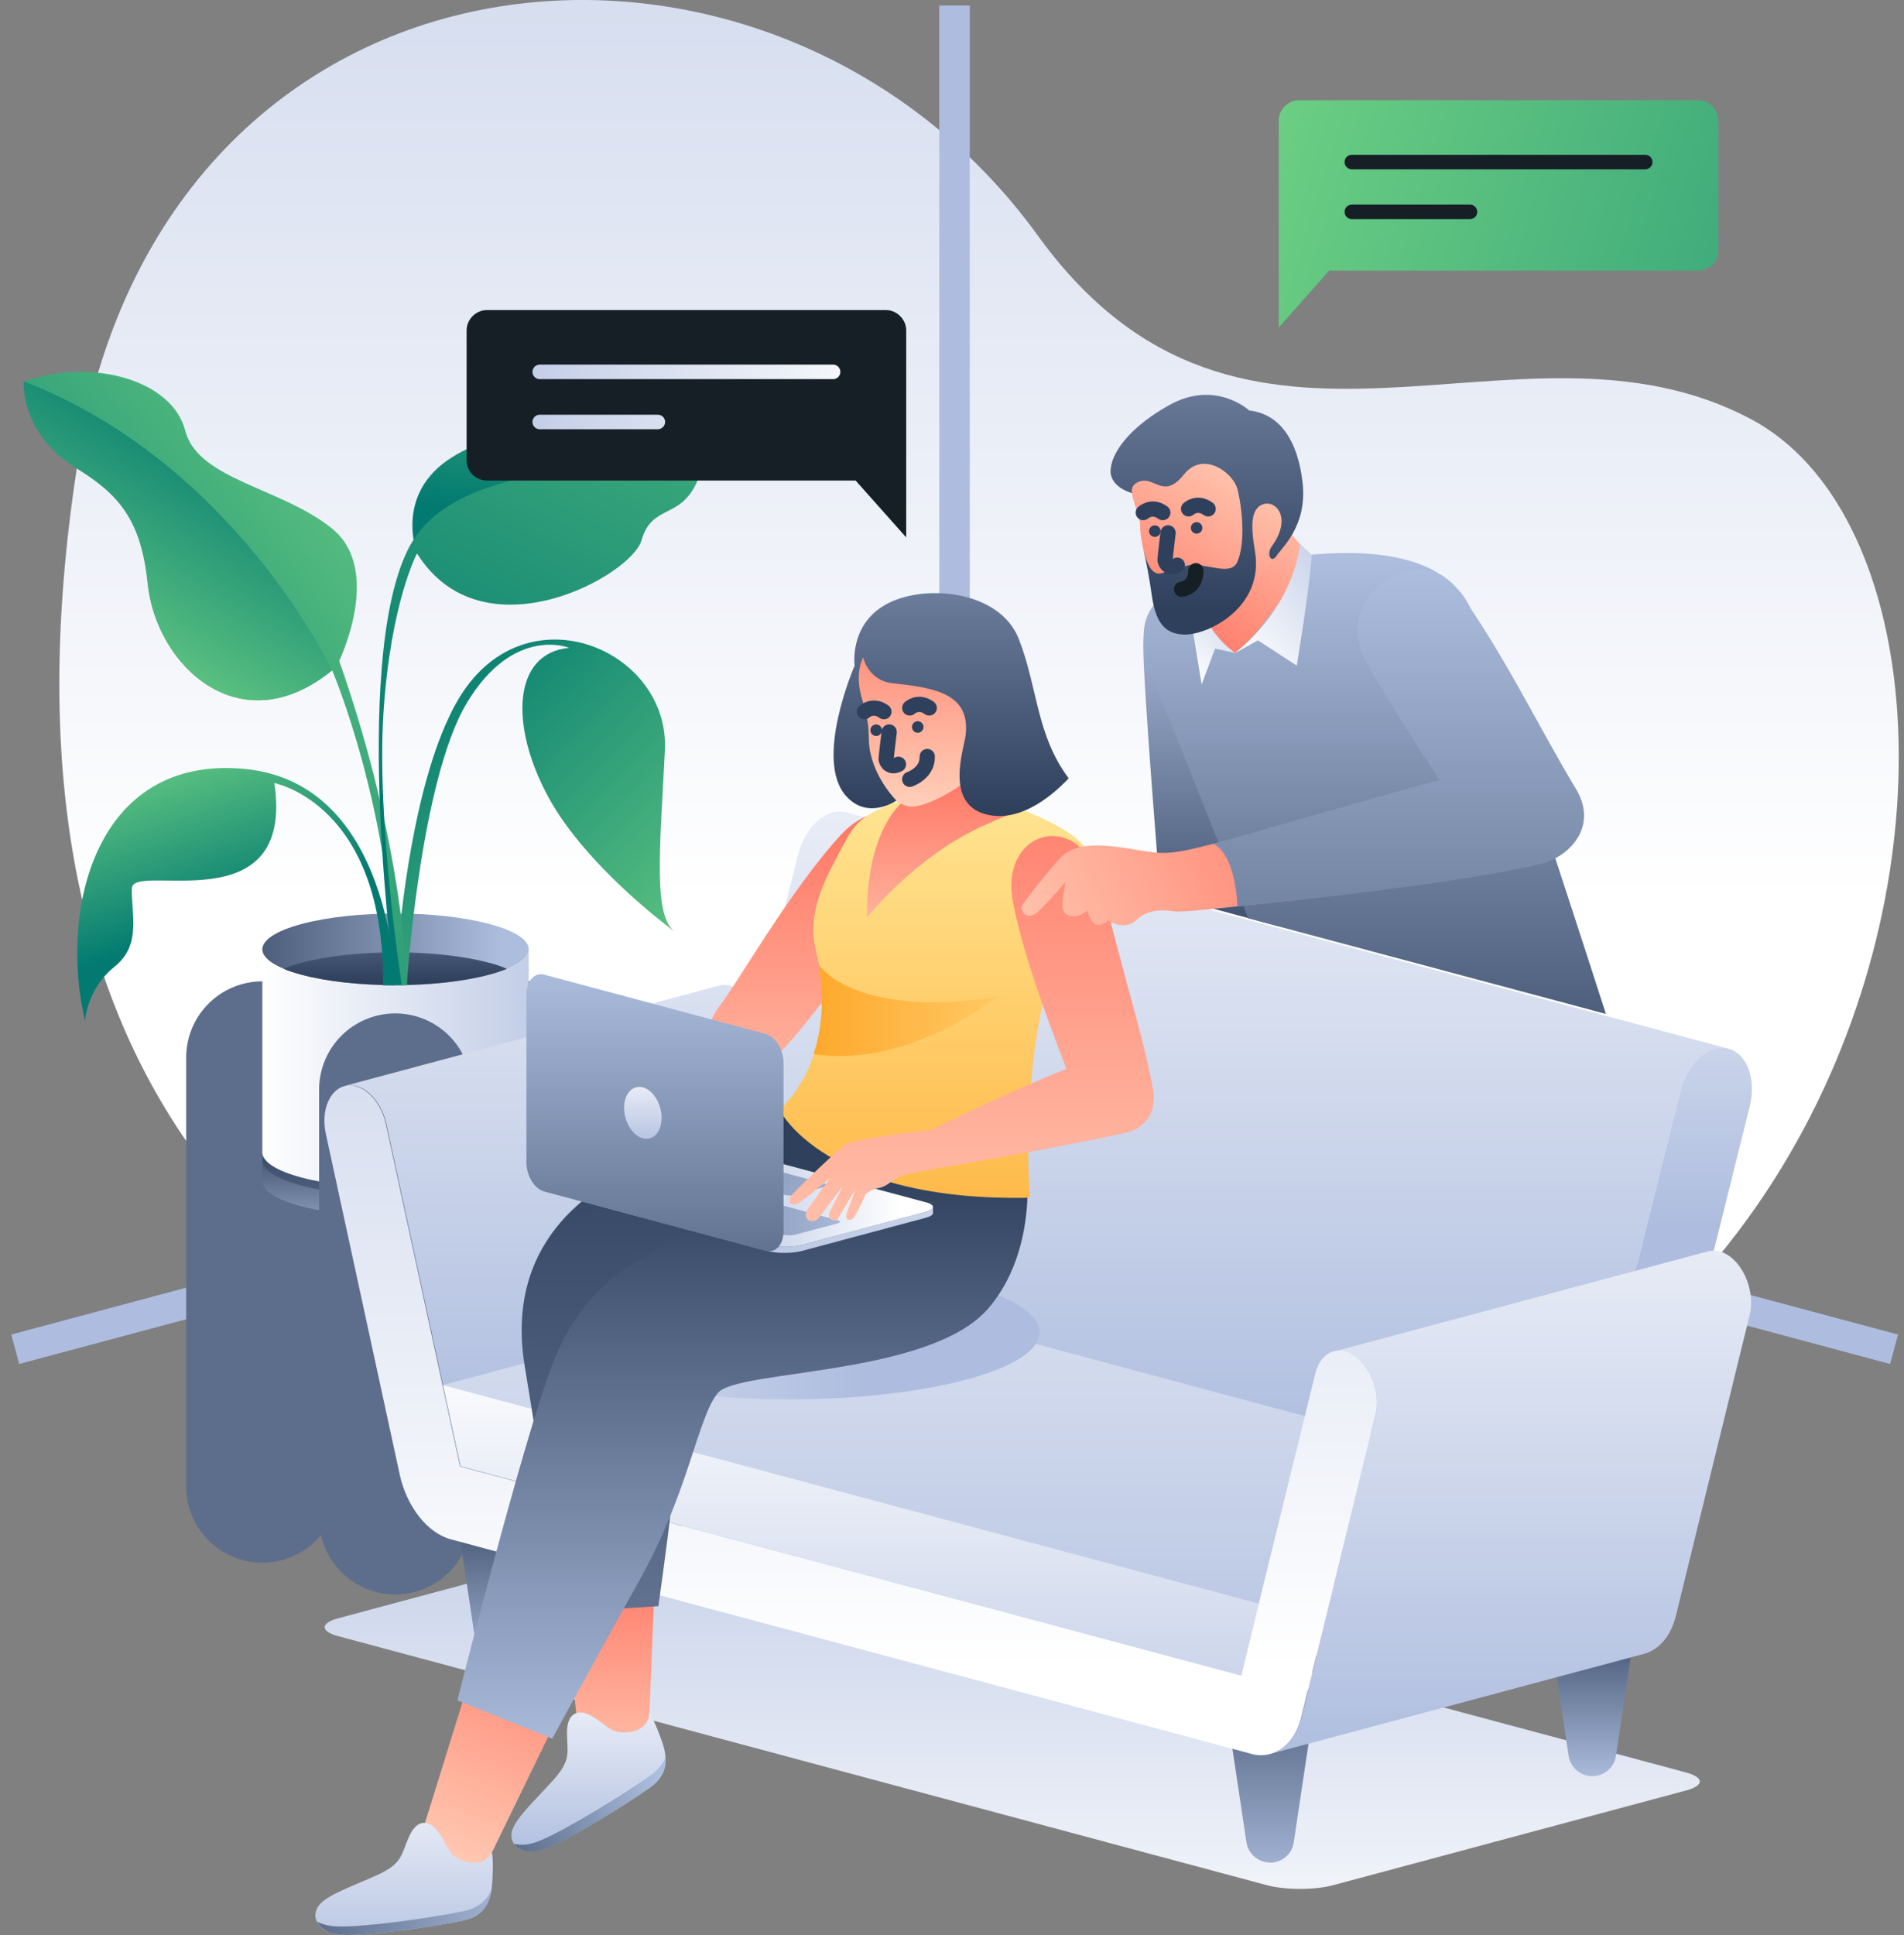 <svg width="125" height="127" viewBox="0 0 125 127" fill="none" xmlns="http://www.w3.org/2000/svg">
<rect x="0" y="0" width="125" height="127" fill="#808080" stroke="none"/>
<path d="M48.762 97.267C18.948 89.493 -1.235 71.743 5.043 30.736C10.566 -5.291 50.685 -8.66 68.139 15.467C81.699 34.204 99.63 19.363 114.964 27.515C137.004 39.233 124.102 116.94 48.762 97.267Z" fill="url(#paint0_linear_1403_6154)"/>
<path d="M1 88.556L62.666 72.038L124.349 88.556" stroke="#AEBDDF" stroke-width="2" stroke-miterlimit="10"/>
<path d="M62.666 72.038V0.363" stroke="#AEBDDF" stroke-width="2" stroke-miterlimit="10"/>
<path d="M16.203 97.826C16.203 97.152 17.156 96.494 19.062 95.985C22.875 94.966 29.039 94.966 32.835 95.985C34.742 96.494 35.695 97.168 35.695 97.826C35.695 98.499 34.742 99.157 32.835 99.666C29.022 100.685 22.859 100.685 19.062 99.666C17.156 99.157 16.203 98.499 16.203 97.826Z" fill="url(#paint1_linear_1403_6154)"/>
<path d="M17.222 69.409V97.563" stroke="url(#paint2_linear_1403_6154)" stroke-width="10" stroke-miterlimit="10" stroke-linecap="round" stroke-linejoin="round"/>
<path d="M34.693 69.409V97.563" stroke="url(#paint3_linear_1403_6154)" stroke-width="10" stroke-miterlimit="10" stroke-linecap="round" stroke-linejoin="round"/>
<path d="M17.222 76.147C17.222 76.739 18.076 77.347 19.786 77.807C23.204 78.728 28.727 78.728 32.145 77.807C33.854 77.347 34.709 76.755 34.709 76.147V77.511C34.709 78.103 33.854 78.711 32.145 79.171C28.727 80.092 23.204 80.092 19.786 79.171C18.076 78.728 17.222 78.119 17.222 77.528V76.147Z" fill="url(#paint4_linear_1403_6154)"/>
<path d="M17.222 76.147C17.222 75.555 18.076 74.947 19.786 74.487C23.204 73.567 28.727 73.567 32.145 74.487C33.854 74.947 34.709 75.539 34.709 76.147C34.709 76.739 33.854 77.347 32.145 77.807C28.727 78.728 23.204 78.728 19.786 77.807C18.076 77.347 17.222 76.755 17.222 76.147Z" fill="url(#paint5_linear_1403_6154)"/>
<path d="M17.222 62.309C17.222 62.9 18.076 63.508 19.786 63.968C23.204 64.889 28.727 64.889 32.145 63.968C33.854 63.508 34.709 62.917 34.709 62.309V75.621C34.709 76.213 33.854 76.821 32.145 77.281C28.727 78.202 23.204 78.202 19.786 77.281C18.076 76.821 17.222 76.229 17.222 75.621V62.309Z" fill="url(#paint6_linear_1403_6154)"/>
<path d="M17.222 62.309C17.222 61.717 18.076 61.109 19.786 60.648C23.204 59.728 28.727 59.728 32.145 60.648C33.854 61.109 34.709 61.7 34.709 62.309C34.709 62.9 33.854 63.508 32.145 63.968C28.727 64.889 23.204 64.889 19.786 63.968C18.076 63.508 17.222 62.9 17.222 62.309Z" fill="url(#paint7_linear_1403_6154)"/>
<path d="M32.129 63.196C28.71 62.276 23.188 62.276 19.769 63.196C19.325 63.311 18.947 63.443 18.619 63.59C18.947 63.722 19.325 63.853 19.769 63.968C23.188 64.889 28.71 64.889 32.129 63.968C32.572 63.853 32.95 63.722 33.279 63.59C32.967 63.443 32.572 63.311 32.129 63.196Z" fill="url(#paint8_linear_1403_6154)"/>
<path d="M25.932 64.659C25.932 64.659 26.573 51.576 30.206 45.709C34.594 38.625 43.979 42.652 43.65 49.242C43.321 55.833 42.877 60.106 44.307 61.158C44.307 61.158 38.522 56.967 35.991 52.299C33.46 47.632 33.641 42.865 37.371 42.52C37.371 42.52 33.723 41.025 30.649 46.136C27.576 51.247 26.705 64.659 26.705 64.659C26.705 64.659 26.606 64.692 25.932 64.659Z" fill="url(#paint9_linear_1403_6154)"/>
<path d="M25.933 64.659C25.933 64.659 25.785 51.33 15.989 50.459C6.193 49.587 3.876 59.827 5.585 66.993C5.585 66.993 5.7 64.905 7.508 63.459C9.316 62.013 8.609 60.04 8.659 58.298C8.708 56.54 19.391 60.714 18.011 51.395C18.011 51.395 25.275 52.76 25.144 64.675H25.933V64.659Z" fill="url(#paint10_linear_1403_6154)"/>
<path d="M26.721 64.659C26.721 64.659 26.573 55.586 22.267 43.375C22.267 43.375 25.16 37.409 21.807 34.697C18.454 31.985 12.981 31.492 12.159 28.254C11.321 25.016 6.226 23.455 1.575 25.033C1.575 25.033 1.296 28.418 5.043 30.736C7.755 32.412 9.283 34.056 9.711 38.313C10.269 43.72 15.792 48.897 21.807 43.999C21.807 43.999 25.735 53.137 25.933 64.659H26.721Z" fill="url(#paint11_linear_1403_6154)"/>
<path d="M27.379 36.34C27.379 36.34 25.85 32.429 29.647 30.029C33.444 27.63 36.796 29.158 38.045 27.695C39.278 26.233 44.768 28.254 46.066 23.931C46.066 23.931 46.691 30.374 39.065 33.365C31.438 36.357 27.379 36.34 27.379 36.34Z" fill="url(#paint12_linear_1403_6154)"/>
<path d="M25.932 64.659C25.932 64.659 23.073 43.851 26.721 36.193C30.37 28.534 44.899 33.185 46.066 23.915C46.066 23.915 46.789 29.405 45.704 31.738C44.603 34.072 42.779 33.119 42.121 35.453C41.464 37.787 31.685 43.194 27.379 36.324C27.379 36.324 25.653 39.529 25.176 46.744C24.7 53.959 26.376 64.642 26.376 64.642H25.932V64.659Z" fill="url(#paint13_linear_1403_6154)"/>
<path d="M1.559 25.033C1.559 25.033 1.279 28.418 5.027 30.736C7.738 32.412 9.267 34.056 9.694 38.313C10.253 43.72 15.775 48.897 21.791 43.999C21.807 43.999 15.414 30.374 1.559 25.033Z" fill="url(#paint14_linear_1403_6154)"/>
<path d="M25.949 71.513V99.65" stroke="url(#paint15_linear_1403_6154)" stroke-width="10" stroke-miterlimit="10" stroke-linecap="round" stroke-linejoin="round"/>
<path d="M111.595 116.924C111.595 117.137 111.299 117.351 110.691 117.515L87.533 123.728C86.333 124.057 84.377 124.057 83.161 123.728L22.218 107.391C21.61 107.227 21.314 107.013 21.314 106.799C21.314 106.586 21.61 106.372 22.218 106.208L45.376 99.995C46.576 99.666 48.532 99.666 49.748 99.995L110.691 116.332C111.282 116.496 111.595 116.71 111.595 116.924Z" fill="url(#paint16_linear_1403_6154)"/>
<path d="M83.391 122.249C82.619 122.249 81.945 121.674 81.83 120.918L80.334 110.925H86.432L84.936 120.918C84.838 121.674 84.18 122.249 83.391 122.249Z" fill="url(#paint17_linear_1403_6154)"/>
<path d="M104.544 116.579C103.771 116.579 103.097 116.003 102.982 115.247L101.487 105.255H107.584L106.089 115.247C105.974 116.003 105.316 116.579 104.544 116.579Z" fill="url(#paint18_linear_1403_6154)"/>
<path d="M32.77 109.035C31.997 109.035 31.324 108.46 31.209 107.703L29.713 97.711H35.81L34.315 107.703C34.2 108.46 33.542 109.035 32.77 109.035Z" fill="url(#paint19_linear_1403_6154)"/>
<path d="M113.485 68.833C113.468 68.833 113.452 68.817 113.419 68.817C112.17 68.538 110.773 69.787 110.313 71.611L103.114 100.505C102.67 102.313 103.278 104.005 104.495 104.318L46.576 88.803C45.36 88.474 44.735 86.781 45.195 84.99L52.394 56.096C52.854 54.272 54.235 53.006 55.5 53.302C55.517 53.302 55.533 53.318 55.566 53.318L113.485 68.833Z" fill="url(#paint20_linear_1403_6154)"/>
<path d="M113.485 68.833C114.701 69.162 115.326 70.855 114.865 72.647L107.667 101.54C107.206 103.364 105.826 104.63 104.56 104.334C104.544 104.334 104.527 104.318 104.494 104.318C103.278 103.989 102.654 102.296 103.114 100.505L110.313 71.611C110.773 69.787 112.153 68.521 113.419 68.817C113.435 68.817 113.452 68.817 113.485 68.833Z" fill="url(#paint21_linear_1403_6154)"/>
<path d="M81.485 109.971L30.239 96.231L54.793 89.641L106.056 103.381L81.485 109.971Z" fill="url(#paint22_linear_1403_6154)"/>
<path d="M30.239 96.231L25.374 73.797C25.111 72.548 24.306 71.529 23.402 71.282C23.139 71.216 22.876 71.216 22.646 71.266L47.2 64.692C47.431 64.626 47.694 64.626 47.956 64.708C48.86 64.955 49.666 65.974 49.929 67.223L54.794 89.657L30.239 96.231Z" fill="url(#paint23_linear_1403_6154)"/>
<path d="M53.594 84.349L29.088 90.906L82.635 105.254L107.141 98.697L53.594 84.349Z" fill="url(#paint24_linear_1403_6154)"/>
<path d="M83.391 115.116C84.361 114.853 85.133 113.965 85.462 112.651L90.311 92.895C90.722 91.186 89.736 89.066 88.338 88.704C88.076 88.638 87.812 88.638 87.582 88.704L112.137 82.13C112.367 82.064 112.63 82.064 112.893 82.13C114.29 82.508 115.293 84.628 114.865 86.321L110.017 106.076C109.688 107.391 108.916 108.279 107.946 108.542L83.391 115.116Z" fill="url(#paint25_linear_1403_6154)"/>
<path d="M83.391 115.116C82.997 115.231 82.553 115.231 82.109 115.099L29.598 101.031C28.069 100.62 26.705 98.894 26.245 96.79L21.396 74.438C21.051 72.876 21.643 71.545 22.613 71.282C22.843 71.216 23.106 71.216 23.369 71.299C24.273 71.545 25.078 72.564 25.341 73.813L30.206 96.248L81.485 109.971L86.35 90.15C86.547 89.361 86.991 88.852 87.566 88.688C87.796 88.622 88.059 88.622 88.322 88.688C89.719 89.066 90.722 91.186 90.294 92.879L85.446 112.634C85.133 113.965 84.361 114.853 83.391 115.116Z" fill="url(#paint26_linear_1403_6154)"/>
<path d="M30.239 96.231L29.088 90.906L82.635 105.254L81.485 109.971L30.239 96.231Z" fill="url(#paint27_linear_1403_6154)"/>
<path d="M51.786 91.843C60.881 91.843 68.254 89.871 68.254 87.438C68.254 85.006 60.881 83.034 51.786 83.034C42.691 83.034 35.317 85.006 35.317 87.438C35.317 89.871 42.691 91.843 51.786 91.843Z" fill="url(#paint28_linear_1403_6154)"/>
<path d="M36.649 101.918L38.013 114.031L42.582 113.883L43.059 101.819L36.649 101.918Z" fill="url(#paint29_linear_1403_6154)"/>
<path d="M38.572 112.502C37.996 112.256 37.224 112.355 37.224 113.735C37.224 115.034 37.553 115.477 36.271 116.891C34.907 118.386 33.641 119.537 33.575 120.392C33.526 121.246 34.447 121.904 35.991 121.263C37.536 120.622 41.218 118.37 42.714 117.285C44.291 116.135 43.585 114.639 43.256 113.752C42.927 112.864 42.631 112.42 42.631 112.42C42.631 112.42 42.681 113.505 41.3 113.686C39.936 113.867 39.788 113.028 38.572 112.502Z" fill="url(#paint30_linear_1403_6154)"/>
<path d="M43.699 115.313C43.551 115.707 43.256 116.102 42.763 116.48C41.136 117.663 37.142 120.112 35.465 120.802C34.758 121.098 34.183 121.131 33.739 121.016C34.068 121.509 34.857 121.739 35.991 121.279C37.536 120.638 41.218 118.386 42.713 117.302C43.551 116.677 43.749 115.97 43.699 115.313Z" fill="url(#paint31_linear_1403_6154)"/>
<path d="M54.136 71.677C54.136 71.677 48.745 73.978 42.5 76.377C38.506 77.906 33.148 81.702 34.446 89.657C35.761 97.612 37.01 105.813 37.01 105.813L43.223 105.419C43.223 105.419 45.096 92.418 44.916 88.573C44.735 84.727 45.787 85.006 46.395 84.349C47.003 83.691 59.987 77.774 59.987 77.774L54.136 71.677Z" fill="url(#paint32_linear_1403_6154)"/>
<path d="M31.044 109.528L27.428 121.164L31.669 122.873L36.961 111.993L31.044 109.528Z" fill="url(#paint33_linear_1403_6154)"/>
<path d="M51.26 78.859C51.26 78.859 48.515 79.714 44.883 81.242C41.481 82.672 38.243 84.496 36.287 89.493C34.348 94.489 30.025 111.599 30.025 111.599L36.254 114.113C36.254 114.113 38.621 109.758 42.056 103.578C45.212 97.924 45.82 92.977 47.135 91.416C48.449 89.871 61.006 90.331 64.868 85.894C68.139 82.113 67.63 76.262 66.989 74.717L56.503 68.784C56.503 68.784 53.824 71.825 50.06 73.37C47.71 74.323 51.26 78.859 51.26 78.859Z" fill="url(#paint34_linear_1403_6154)"/>
<path d="M28.562 119.997C28.135 119.537 27.379 119.323 26.837 120.589C26.311 121.772 26.442 122.315 24.684 123.103C22.843 123.925 21.199 124.468 20.821 125.24C20.427 125.996 21.018 126.966 22.678 126.999C24.338 127.032 28.612 126.44 30.436 126.045C32.343 125.634 32.293 123.975 32.343 123.021C32.392 122.068 32.293 121.558 32.293 121.558C32.293 121.558 31.899 122.577 30.568 122.183C29.253 121.789 29.45 120.95 28.562 119.997Z" fill="url(#paint35_linear_1403_6154)"/>
<path d="M32.277 123.975C32.03 124.616 31.537 125.191 30.502 125.421C28.562 125.848 23.977 126.489 22.202 126.44C21.61 126.424 21.166 126.308 20.821 126.128C21.051 126.604 21.66 126.982 22.695 126.999C24.355 127.032 28.628 126.44 30.453 126.045C31.784 125.733 32.162 124.813 32.277 123.975Z" fill="url(#paint36_linear_1403_6154)"/>
<path d="M47.167 66.138C48.433 64.511 51.885 58.397 55.204 54.797C58.524 51.198 62.962 54.748 59.395 58.972C55.829 63.196 53.019 67.288 50.948 69.359C48.696 71.611 45.212 68.669 47.167 66.138Z" fill="url(#paint37_linear_1403_6154)"/>
<path d="M67.613 78.612C67.613 78.612 67.038 71.874 68.567 65.398C69.421 61.75 73.251 58.693 71.147 55.521C70.309 54.255 63.488 50.688 58.278 52.858C56.043 53.795 55.928 54.403 54.794 56.54C53.512 58.939 53.15 60.648 53.544 62.292C55.303 69.425 51.178 72.844 51.178 72.844C51.178 72.844 54.103 78.892 67.613 78.612Z" fill="url(#paint38_linear_1403_6154)"/>
<path d="M53.725 63.262C54.169 65.711 53.906 67.683 53.413 69.178C59.724 70.148 65.477 65.398 65.477 65.398C59.05 66.532 54.892 64.987 53.725 63.262Z" fill="url(#paint39_linear_1403_6154)"/>
<path d="M65.164 48.24C65.164 48.24 64.77 52.201 67.087 53.17C67.087 53.17 65.97 53.532 64.293 54.321C59.987 56.343 56.93 60.205 56.93 60.205C56.93 60.205 56.651 55.06 59.281 52.595C61.088 50.902 60.76 48.782 60.76 48.782L65.164 48.24Z" fill="url(#paint40_linear_1403_6154)"/>
<path d="M35.317 77.495C35.317 77.61 35.482 77.725 35.794 77.807L50.339 81.703C50.98 81.883 52.032 81.883 52.673 81.703L60.776 79.533C61.105 79.451 61.253 79.336 61.253 79.221V79.615C61.253 79.73 61.088 79.845 60.776 79.927L52.673 82.097C52.032 82.278 50.98 82.278 50.339 82.097L35.794 78.202C35.465 78.12 35.317 78.004 35.317 77.889V77.495Z" fill="url(#paint41_linear_1403_6154)"/>
<path d="M35.317 77.495C35.317 77.38 35.482 77.265 35.794 77.183L43.897 75.013C44.538 74.832 45.59 74.832 46.231 75.013L60.776 78.908C61.105 78.991 61.253 79.106 61.253 79.221C61.253 79.336 61.088 79.451 60.776 79.533L52.673 81.702C52.032 81.883 50.98 81.883 50.339 81.702L35.794 77.807C35.482 77.709 35.317 77.594 35.317 77.495Z" fill="url(#paint42_linear_1403_6154)"/>
<path d="M55.155 80.19C55.155 80.223 55.106 80.256 55.007 80.289L52.164 81.045C51.967 81.094 51.638 81.094 51.424 81.045L37.75 77.38C37.651 77.347 37.602 77.314 37.602 77.281C37.602 77.248 37.651 77.216 37.75 77.183L40.593 76.427C40.79 76.377 41.119 76.377 41.333 76.427L55.007 80.092C55.106 80.125 55.155 80.157 55.155 80.19Z" fill="url(#paint43_linear_1403_6154)"/>
<path d="M54.366 77.791C54.366 77.824 54.317 77.84 54.251 77.873L52.147 78.432C51.983 78.481 51.72 78.481 51.556 78.432L45.885 76.92C45.803 76.903 45.77 76.87 45.77 76.838C45.77 76.805 45.82 76.788 45.885 76.755L47.989 76.197C48.153 76.147 48.416 76.147 48.581 76.197L54.251 77.709C54.333 77.742 54.366 77.758 54.366 77.791Z" fill="url(#paint44_linear_1403_6154)"/>
<path d="M35.301 63.968C35.432 63.936 35.58 63.936 35.728 63.968L50.274 67.864C50.915 68.044 51.441 68.883 51.441 69.77V80.815C51.441 81.489 51.128 81.982 50.701 82.097C50.569 82.13 50.422 82.13 50.274 82.097L35.728 78.202C35.087 78.021 34.561 77.183 34.561 76.295V65.251C34.561 64.593 34.874 64.1 35.301 63.968Z" fill="url(#paint45_linear_1403_6154)"/>
<path d="M41.76 71.364C41.891 71.332 42.056 71.332 42.204 71.364C42.877 71.545 43.436 72.449 43.436 73.37C43.436 74.076 43.108 74.602 42.647 74.717C42.516 74.75 42.352 74.75 42.204 74.717C41.53 74.536 40.971 73.632 40.971 72.712C40.971 72.005 41.3 71.479 41.76 71.364Z" fill="url(#paint46_linear_1403_6154)"/>
<path d="M70.785 72.383C70.226 70.395 67.399 63.968 66.496 59.169C65.591 54.37 71.081 52.924 72.363 58.298C73.645 63.673 75.288 68.784 75.716 71.693C76.143 74.849 71.64 75.473 70.785 72.383Z" fill="url(#paint47_linear_1403_6154)"/>
<path d="M61.105 74.159C61.105 74.159 69.257 70.181 72.314 69.343C75.847 68.373 77.195 73.6 73.645 74.405C68.879 75.473 59.987 76.903 59.313 77.117C58.639 77.331 58.311 77.856 57.703 77.972C57.095 78.087 56.815 78.399 56.815 78.399C56.815 78.399 56.174 79.894 55.961 80.01C55.747 80.125 55.402 80.092 55.632 79.5C55.862 78.892 56.141 78.103 56.141 78.103C56.141 78.103 55.254 79.566 55.007 79.993C54.876 80.223 54.202 80.092 54.481 79.516C54.761 78.958 55.336 77.84 55.336 77.84C55.336 77.84 54.136 79.451 53.775 79.927C53.446 80.371 52.509 80.108 53.084 79.286C53.544 78.629 54.514 77.298 54.514 77.298C54.514 77.298 52.936 78.678 52.41 78.958C51.885 79.237 51.556 78.843 52.164 78.234C52.772 77.61 54.794 75.654 55.402 75.177C56.043 74.701 61.105 74.159 61.105 74.159Z" fill="url(#paint48_linear_1403_6154)"/>
<path d="M65.805 47.73C65.921 46.727 66.036 42.914 63.521 41.386C61.006 39.858 57.177 41.337 56.536 43.194C55.911 45.051 56.881 46.777 56.864 47.5C56.832 48.207 57.045 49.407 57.358 50.261C57.9 51.708 58.705 52.825 59.774 52.94C60.924 53.055 65.444 50.771 65.805 47.73Z" fill="url(#paint49_linear_1403_6154)"/>
<path d="M56.667 43.145C56.667 43.145 56.076 44.147 56.585 45.84C57.095 47.533 57.012 48.01 57.045 48.667C57.16 50.886 58.853 52.546 58.853 52.546C58.853 52.546 56.996 53.844 55.566 52.266C53.397 49.9 56.108 43.687 56.108 43.687C56.108 43.687 55.747 41.09 58.064 39.726C60.513 38.28 65.608 38.674 66.89 41.945C68.156 45.215 68.024 48.223 70.161 51.083C68.797 52.529 66.759 53.976 64.737 53.45C61.992 52.743 63.291 49.127 63.389 48.289C63.751 45.446 61.22 45.133 58.557 44.837C56.98 44.64 56.667 43.145 56.667 43.145Z" fill="url(#paint50_linear_1403_6154)"/>
<path d="M58.377 48.042C58.377 48.042 58.196 49.522 58.179 49.785C58.163 50.047 58.492 50.442 58.985 50.163" stroke="#2E405C" stroke-miterlimit="10" stroke-linecap="round"/>
<path d="M60.25 48.092C60.459 48.092 60.628 47.922 60.628 47.714C60.628 47.505 60.459 47.336 60.25 47.336C60.042 47.336 59.872 47.505 59.872 47.714C59.872 47.922 60.042 48.092 60.25 48.092Z" fill="#2E405C"/>
<path d="M57.522 48.305C57.731 48.305 57.9 48.136 57.9 47.927C57.9 47.719 57.731 47.549 57.522 47.549C57.313 47.549 57.144 47.719 57.144 47.927C57.144 48.136 57.313 48.305 57.522 48.305Z" fill="#2E405C"/>
<path d="M59.724 46.465C59.724 46.465 60.283 45.939 61.006 46.465" stroke="#2E405C" stroke-miterlimit="10" stroke-linecap="round"/>
<path d="M56.749 46.711C56.749 46.711 57.308 46.185 58.032 46.711" stroke="#2E405C" stroke-miterlimit="10" stroke-linecap="round"/>
<path d="M59.724 51.149C59.724 51.149 60.908 50.754 60.875 49.653" stroke="#2E405C" stroke-miterlimit="10" stroke-linecap="round"/>
<path d="M83.95 60.796C83.95 60.796 83.26 46.202 82.602 41.172C82.06 37.014 75.124 37.507 75.058 42.29C75.025 44.69 76.176 58.709 76.176 58.709L83.95 60.796Z" fill="url(#paint51_linear_1403_6154)"/>
<path d="M81.945 60.27C81.945 60.27 77.967 50.097 75.88 45.035C73.793 39.989 75.88 38.444 81.09 37.244C86.3 36.028 94.764 35.075 96.737 40.383C98.709 45.692 105.431 66.549 105.431 66.549L81.945 60.27Z" fill="url(#paint52_linear_1403_6154)"/>
<path d="M77.787 38.296C77.787 38.296 79.627 42.356 81.074 42.849C82.537 42.044 86.119 36.406 86.119 36.406C86.119 36.406 83.391 34.368 83.424 31.377L78.51 32.314C78.51 32.314 79.43 37.211 77.787 38.296Z" fill="url(#paint53_linear_1403_6154)"/>
<path d="M85.347 35.7C85.347 35.7 85.117 39.578 81.074 42.865L82.586 42.027L85.133 43.687C85.133 43.687 85.955 38.806 86.119 36.423L85.347 35.7Z" fill="url(#paint54_linear_1403_6154)"/>
<path d="M81.074 42.849L79.775 42.569L78.888 44.92L77.803 38.313L78.559 37.129C78.543 37.113 77.968 40.532 81.074 42.849Z" fill="url(#paint55_linear_1403_6154)"/>
<path d="M103.459 51.773C101.092 47.862 98.676 42.8 95.685 38.707C93.203 35.321 87.369 39.102 89.62 43.309C90.754 45.429 95.537 53.022 97.707 55.767C99.876 58.512 105.793 55.619 103.459 51.773Z" fill="url(#paint56_linear_1403_6154)"/>
<path d="M85.791 53.762C85.791 53.762 80.844 55.126 78.411 55.685C76.373 56.162 75.913 55.981 73.957 55.669C72.018 55.373 70.489 55.34 69.569 56.359C68.649 57.378 67.646 58.643 67.153 59.35C66.906 59.695 67.317 60.468 68.057 59.909C68.418 59.646 69.618 58.282 69.963 57.887C69.963 57.887 69.635 59.252 69.799 59.728C69.963 60.205 70.703 60.32 71.393 59.761C71.393 59.761 71.673 61.339 72.757 60.402C72.757 60.402 73.776 61.158 74.598 60.386C75.42 59.613 76.488 59.728 77.195 59.827C77.902 59.925 87.073 58.824 87.073 58.824L85.791 53.762Z" fill="url(#paint57_linear_1403_6154)"/>
<path d="M79.677 55.389C79.677 55.389 97.115 50.36 98.972 50.031C104.001 49.144 106.368 55.57 100.287 56.901C94.222 58.216 81.238 59.498 81.238 59.498C81.238 59.498 81.172 56.162 79.677 55.389Z" fill="url(#paint58_linear_1403_6154)"/>
<path d="M84.575 34.352C84.673 33.251 84.64 29.092 81.846 27.547C79.052 25.986 74.944 27.745 74.319 29.783C73.711 31.821 74.845 33.678 74.845 34.45C74.845 35.223 75.108 36.521 75.486 37.441C76.143 39.003 77.047 40.186 78.214 40.269C79.463 40.334 84.295 37.672 84.575 34.352Z" fill="url(#paint59_linear_1403_6154)"/>
<path d="M82.011 26.939C82.011 26.939 79.808 24.885 76.751 26.594C74.401 27.909 73.086 29.47 72.922 30.719C72.741 31.968 74.319 32.363 74.319 32.363C74.319 32.363 74.155 31.755 74.911 31.574C75.847 31.344 76.439 32.757 77.721 31.147C79.003 29.536 80.942 31.048 81.222 32.051C81.501 33.053 81.83 35.551 81.222 36.899C80.811 37.803 79.332 37.014 78.214 37.08C77.623 37.113 77.655 37.376 77.392 37.409C77.113 37.441 77.031 37.211 76.702 37.425C75.847 37.967 75.387 37.556 74.993 35.749C74.993 35.749 75.371 37.31 75.585 38.871C75.798 40.433 76.193 41.616 77.754 41.649C79.315 41.682 83.013 39.858 82.389 36.176C82.109 34.532 82.093 33.365 82.948 33.086C83.753 32.823 84.854 33.974 83.49 35.864C83.145 36.34 83.424 37.031 83.802 36.488C84.164 35.929 85.791 34.549 85.528 31.788C85.397 30.539 84.887 27.268 82.011 26.939Z" fill="url(#paint60_linear_1403_6154)"/>
<path d="M76.686 34.976C76.686 34.976 76.505 36.455 76.488 36.718C76.472 36.981 76.801 37.376 77.294 37.096" stroke="#2E405C" stroke-miterlimit="10" stroke-linecap="round"/>
<path d="M78.559 35.026C78.768 35.026 78.937 34.856 78.937 34.648C78.937 34.439 78.768 34.27 78.559 34.27C78.35 34.27 78.181 34.439 78.181 34.648C78.181 34.856 78.35 35.026 78.559 35.026Z" fill="#2E405C"/>
<path d="M75.814 35.239C76.023 35.239 76.193 35.07 76.193 34.861C76.193 34.652 76.023 34.483 75.814 34.483C75.606 34.483 75.436 34.652 75.436 34.861C75.436 35.07 75.606 35.239 75.814 35.239Z" fill="#2E405C"/>
<path d="M78.033 33.398C78.033 33.398 78.592 32.873 79.315 33.398" stroke="#2E405C" stroke-miterlimit="10" stroke-linecap="round"/>
<path d="M75.058 33.645C75.058 33.645 75.617 33.119 76.34 33.645" stroke="#2E405C" stroke-miterlimit="10" stroke-linecap="round"/>
<path d="M77.573 38.674C77.573 38.674 78.51 38.608 78.51 37.458" stroke="#161F26" stroke-miterlimit="10" stroke-linecap="round"/>
<path d="M111.463 17.768H87.254L83.95 21.499V7.923C83.95 7.184 84.558 6.576 85.298 6.576H111.463C112.203 6.576 112.811 7.184 112.811 7.923V16.42C112.811 17.16 112.203 17.768 111.463 17.768Z" fill="url(#paint61_linear_1403_6154)"/>
<path d="M108.012 11.112H88.749C88.486 11.112 88.272 10.898 88.272 10.635C88.272 10.372 88.486 10.159 88.749 10.159H108.012C108.274 10.159 108.488 10.372 108.488 10.635C108.488 10.898 108.274 11.112 108.012 11.112Z" fill="#161F26"/>
<path d="M96.507 14.383H88.749C88.486 14.383 88.272 14.169 88.272 13.906C88.272 13.643 88.486 13.429 88.749 13.429H96.507C96.77 13.429 96.983 13.643 96.983 13.906C96.983 14.169 96.77 14.383 96.507 14.383Z" fill="#161F26"/>
<path d="M31.981 31.541H56.174L59.494 35.272V21.696C59.494 20.957 58.886 20.349 58.146 20.349H31.981C31.241 20.349 30.633 20.957 30.633 21.696V30.194C30.617 30.933 31.225 31.541 31.981 31.541Z" fill="#161F26"/>
<path d="M54.695 24.885H35.432C35.169 24.885 34.956 24.671 34.956 24.408C34.956 24.145 35.169 23.931 35.432 23.931H54.695C54.958 23.931 55.171 24.145 55.171 24.408C55.171 24.671 54.958 24.885 54.695 24.885Z" fill="url(#paint62_linear_1403_6154)"/>
<path d="M43.19 28.172H35.432C35.169 28.172 34.956 27.958 34.956 27.695C34.956 27.432 35.169 27.219 35.432 27.219H43.19C43.453 27.219 43.666 27.432 43.666 27.695C43.666 27.942 43.453 28.172 43.19 28.172Z" fill="url(#paint63_linear_1403_6154)"/>
<defs>
<linearGradient id="paint0_linear_1403_6154" x1="64.274" y1="59.029" x2="64.274" y2="-58.847" gradientUnits="userSpaceOnUse">
<stop stop-color="white"/>
<stop offset="1" stop-color="#AEBDDF"/>
</linearGradient>
<linearGradient id="paint1_linear_1403_6154" x1="25.955" y1="80.889" x2="25.955" y2="101.912" gradientUnits="userSpaceOnUse">
<stop stop-color="white"/>
<stop offset="1" stop-color="#AEBDDF"/>
</linearGradient>
<linearGradient id="paint2_linear_1403_6154" x1="-nan" y1="-nan" x2="-nan" y2="-nan" gradientUnits="userSpaceOnUse">
<stop stop-color="#5D6E8C"/>
<stop offset="1" stop-color="#2E405C"/>
</linearGradient>
<linearGradient id="paint3_linear_1403_6154" x1="-nan" y1="-nan" x2="-nan" y2="-nan" gradientUnits="userSpaceOnUse">
<stop stop-color="#5D6E8C"/>
<stop offset="1" stop-color="#2E405C"/>
</linearGradient>
<linearGradient id="paint4_linear_1403_6154" x1="25.955" y1="82.001" x2="25.955" y2="74.678" gradientUnits="userSpaceOnUse">
<stop stop-color="#ACBDDE"/>
<stop offset="1" stop-color="#2E405C"/>
</linearGradient>
<linearGradient id="paint5_linear_1403_6154" x1="25.955" y1="91.53" x2="25.955" y2="74.014" gradientUnits="userSpaceOnUse">
<stop stop-color="#ACBDDE"/>
<stop offset="1" stop-color="#2E405C"/>
</linearGradient>
<linearGradient id="paint6_linear_1403_6154" x1="17.218" y1="70.134" x2="40.773" y2="70.134" gradientUnits="userSpaceOnUse">
<stop stop-color="white"/>
<stop offset="1" stop-color="#AEBDDF"/>
</linearGradient>
<linearGradient id="paint7_linear_1403_6154" x1="32.911" y1="62.306" x2="12.242" y2="62.306" gradientUnits="userSpaceOnUse">
<stop stop-color="#ACBDDE"/>
<stop offset="1" stop-color="#2E405C"/>
</linearGradient>
<linearGradient id="paint8_linear_1403_6154" x1="25.955" y1="54.166" x2="25.955" y2="64.414" gradientUnits="userSpaceOnUse">
<stop stop-color="#ACBDDE"/>
<stop offset="1" stop-color="#2E405C"/>
</linearGradient>
<linearGradient id="paint9_linear_1403_6154" x1="49.021" y1="69.441" x2="25.047" y2="45.796" gradientUnits="userSpaceOnUse">
<stop stop-color="#79D985"/>
<stop offset="1" stop-color="#027A71"/>
</linearGradient>
<linearGradient id="paint10_linear_1403_6154" x1="10.059" y1="47.085" x2="14.493" y2="60.55" gradientUnits="userSpaceOnUse">
<stop stop-color="#79D985"/>
<stop offset="1" stop-color="#027A71"/>
</linearGradient>
<linearGradient id="paint11_linear_1403_6154" x1="35.74" y1="28.303" x2="-1.26" y2="56.655" gradientUnits="userSpaceOnUse">
<stop stop-color="#79D985"/>
<stop offset="1" stop-color="#027A71"/>
</linearGradient>
<linearGradient id="paint12_linear_1403_6154" x1="38.091" y1="14.382" x2="36.121" y2="33.867" gradientUnits="userSpaceOnUse">
<stop stop-color="#79D985"/>
<stop offset="1" stop-color="#027A71"/>
</linearGradient>
<linearGradient id="paint13_linear_1403_6154" x1="55.971" y1="-2.346" x2="25.952" y2="52.805" gradientUnits="userSpaceOnUse">
<stop stop-color="#79D985"/>
<stop offset="1" stop-color="#027A71"/>
</linearGradient>
<linearGradient id="paint14_linear_1403_6154" x1="4.735" y1="46.217" x2="15.536" y2="28.046" gradientUnits="userSpaceOnUse">
<stop stop-color="#79D985"/>
<stop offset="1" stop-color="#027A71"/>
</linearGradient>
<linearGradient id="paint15_linear_1403_6154" x1="-nan" y1="-nan" x2="-nan" y2="-nan" gradientUnits="userSpaceOnUse">
<stop stop-color="#5D6E8C"/>
<stop offset="1" stop-color="#2E405C"/>
</linearGradient>
<linearGradient id="paint16_linear_1403_6154" x1="66.451" y1="132.943" x2="66.451" y2="85.111" gradientUnits="userSpaceOnUse">
<stop stop-color="white"/>
<stop offset="1" stop-color="#AEBDDF"/>
</linearGradient>
<linearGradient id="paint17_linear_1403_6154" x1="83.397" y1="124.171" x2="83.397" y2="105.921" gradientUnits="userSpaceOnUse">
<stop stop-color="#ACBDDE"/>
<stop offset="1" stop-color="#2E405C"/>
</linearGradient>
<linearGradient id="paint18_linear_1403_6154" x1="104.542" y1="116.816" x2="104.542" y2="105.155" gradientUnits="userSpaceOnUse">
<stop stop-color="#ACBDDE"/>
<stop offset="1" stop-color="#2E405C"/>
</linearGradient>
<linearGradient id="paint19_linear_1403_6154" x1="32.765" y1="110.074" x2="32.765" y2="97.721" gradientUnits="userSpaceOnUse">
<stop stop-color="#ACBDDE"/>
<stop offset="1" stop-color="#2E405C"/>
</linearGradient>
<linearGradient id="paint20_linear_1403_6154" x1="79.268" y1="36.159" x2="79.268" y2="96.327" gradientUnits="userSpaceOnUse">
<stop stop-color="white"/>
<stop offset="1" stop-color="#AEBDDF"/>
</linearGradient>
<linearGradient id="paint21_linear_1403_6154" x1="108.991" y1="46.385" x2="108.991" y2="80.362" gradientUnits="userSpaceOnUse">
<stop stop-color="white"/>
<stop offset="1" stop-color="#AEBDDF"/>
</linearGradient>
<linearGradient id="paint22_linear_1403_6154" x1="91.064" y1="58.547" x2="54.289" y2="124.74" gradientUnits="userSpaceOnUse">
<stop stop-color="white"/>
<stop offset="1" stop-color="#AEBDDF"/>
</linearGradient>
<linearGradient id="paint23_linear_1403_6154" x1="38.713" y1="39.922" x2="38.713" y2="94.843" gradientUnits="userSpaceOnUse">
<stop stop-color="white"/>
<stop offset="1" stop-color="#AEBDDF"/>
</linearGradient>
<linearGradient id="paint24_linear_1403_6154" x1="68.111" y1="52.559" x2="68.111" y2="118.013" gradientUnits="userSpaceOnUse">
<stop stop-color="white"/>
<stop offset="1" stop-color="#AEBDDF"/>
</linearGradient>
<linearGradient id="paint25_linear_1403_6154" x1="99.181" y1="67.503" x2="99.181" y2="115.807" gradientUnits="userSpaceOnUse">
<stop stop-color="white"/>
<stop offset="1" stop-color="#AEBDDF"/>
</linearGradient>
<linearGradient id="paint26_linear_1403_6154" x1="55.861" y1="109.564" x2="55.861" y2="30.741" gradientUnits="userSpaceOnUse">
<stop stop-color="white"/>
<stop offset="1" stop-color="#AEBDDF"/>
</linearGradient>
<linearGradient id="paint27_linear_1403_6154" x1="55.86" y1="88.253" x2="55.86" y2="122.405" gradientUnits="userSpaceOnUse">
<stop stop-color="white"/>
<stop offset="1" stop-color="#AEBDDF"/>
</linearGradient>
<linearGradient id="paint28_linear_1403_6154" x1="15.722" y1="87.438" x2="56.643" y2="87.438" gradientUnits="userSpaceOnUse">
<stop stop-color="white"/>
<stop offset="1" stop-color="#AEBDDF"/>
</linearGradient>
<linearGradient id="paint29_linear_1403_6154" x1="39.914" y1="118.83" x2="39.862" y2="100.186" gradientUnits="userSpaceOnUse">
<stop stop-color="#FFD2BB"/>
<stop offset="1" stop-color="#FF6B5A"/>
</linearGradient>
<linearGradient id="paint30_linear_1403_6154" x1="38.646" y1="108.189" x2="38.646" y2="122.083" gradientUnits="userSpaceOnUse">
<stop stop-color="white"/>
<stop offset="1" stop-color="#AEBDDF"/>
</linearGradient>
<linearGradient id="paint31_linear_1403_6154" x1="43.125" y1="116.728" x2="28.244" y2="123.859" gradientUnits="userSpaceOnUse">
<stop stop-color="#ACBDDE"/>
<stop offset="1" stop-color="#2E405C"/>
</linearGradient>
<linearGradient id="paint32_linear_1403_6154" x1="47.801" y1="156.796" x2="47.024" y2="71.723" gradientUnits="userSpaceOnUse">
<stop stop-color="#ACBDDE"/>
<stop offset="1" stop-color="#2E405C"/>
</linearGradient>
<linearGradient id="paint33_linear_1403_6154" x1="28.466" y1="124.017" x2="37.634" y2="102.073" gradientUnits="userSpaceOnUse">
<stop stop-color="#FFD2BB"/>
<stop offset="1" stop-color="#FF6B5A"/>
</linearGradient>
<linearGradient id="paint34_linear_1403_6154" x1="48.751" y1="115.457" x2="48.751" y2="76.821" gradientUnits="userSpaceOnUse">
<stop stop-color="#ACBDDE"/>
<stop offset="1" stop-color="#2E405C"/>
</linearGradient>
<linearGradient id="paint35_linear_1403_6154" x1="26.537" y1="114.449" x2="26.537" y2="129.596" gradientUnits="userSpaceOnUse">
<stop stop-color="white"/>
<stop offset="1" stop-color="#AEBDDF"/>
</linearGradient>
<linearGradient id="paint36_linear_1403_6154" x1="34.505" y1="124.723" x2="12.788" y2="127.271" gradientUnits="userSpaceOnUse">
<stop stop-color="#ACBDDE"/>
<stop offset="1" stop-color="#2E405C"/>
</linearGradient>
<linearGradient id="paint37_linear_1403_6154" x1="53.657" y1="78.976" x2="53.657" y2="50.339" gradientUnits="userSpaceOnUse">
<stop stop-color="#FFD2BB"/>
<stop offset="1" stop-color="#FF6B5A"/>
</linearGradient>
<linearGradient id="paint38_linear_1403_6154" x1="61.459" y1="45.531" x2="61.459" y2="105.84" gradientUnits="userSpaceOnUse">
<stop stop-color="#FFEFA4"/>
<stop offset="1" stop-color="#FE8F01"/>
</linearGradient>
<linearGradient id="paint39_linear_1403_6154" x1="79.886" y1="66.288" x2="43.838" y2="66.288" gradientUnits="userSpaceOnUse">
<stop stop-color="#FFEFA4"/>
<stop offset="1" stop-color="#FE8F01"/>
</linearGradient>
<linearGradient id="paint40_linear_1403_6154" x1="62.004" y1="65.359" x2="62.004" y2="49.23" gradientUnits="userSpaceOnUse">
<stop stop-color="#FFD2BB"/>
<stop offset="1" stop-color="#FF6B5A"/>
</linearGradient>
<linearGradient id="paint41_linear_1403_6154" x1="48.561" y1="66.766" x2="48.134" y2="85.898" gradientUnits="userSpaceOnUse">
<stop stop-color="white"/>
<stop offset="1" stop-color="#AEBDDF"/>
</linearGradient>
<linearGradient id="paint42_linear_1403_6154" x1="59.156" y1="78.351" x2="45.095" y2="78.351" gradientUnits="userSpaceOnUse">
<stop stop-color="white"/>
<stop offset="1" stop-color="#AEBDDF"/>
</linearGradient>
<linearGradient id="paint43_linear_1403_6154" x1="56.31" y1="78.745" x2="28.758" y2="78.745" gradientUnits="userSpaceOnUse">
<stop stop-color="#ACBDDE"/>
<stop offset="1" stop-color="#2E405C"/>
</linearGradient>
<linearGradient id="paint44_linear_1403_6154" x1="56.621" y1="80.428" x2="30.576" y2="68.052" gradientUnits="userSpaceOnUse">
<stop stop-color="#ACBDDE"/>
<stop offset="1" stop-color="#2E405C"/>
</linearGradient>
<linearGradient id="paint45_linear_1403_6154" x1="43.007" y1="63.556" x2="43.007" y2="94.822" gradientUnits="userSpaceOnUse">
<stop stop-color="#ACBDDE"/>
<stop offset="1" stop-color="#2E405C"/>
</linearGradient>
<linearGradient id="paint46_linear_1403_6154" x1="42.205" y1="69.682" x2="42.205" y2="75.366" gradientUnits="userSpaceOnUse">
<stop stop-color="white"/>
<stop offset="1" stop-color="#AEBDDF"/>
</linearGradient>
<linearGradient id="paint47_linear_1403_6154" x1="71.061" y1="88.914" x2="71.061" y2="43.264" gradientUnits="userSpaceOnUse">
<stop stop-color="#FFD2BB"/>
<stop offset="1" stop-color="#FF6B5A"/>
</linearGradient>
<linearGradient id="paint48_linear_1403_6154" x1="63.794" y1="88.915" x2="63.794" y2="43.264" gradientUnits="userSpaceOnUse">
<stop stop-color="#FFD2BB"/>
<stop offset="1" stop-color="#FF6B5A"/>
</linearGradient>
<linearGradient id="paint49_linear_1403_6154" x1="61.105" y1="53.377" x2="61.105" y2="36.672" gradientUnits="userSpaceOnUse">
<stop stop-color="#FFD2BB"/>
<stop offset="1" stop-color="#FF6B5A"/>
</linearGradient>
<linearGradient id="paint50_linear_1403_6154" x1="62.435" y1="24.052" x2="62.435" y2="53.11" gradientUnits="userSpaceOnUse">
<stop stop-color="#ACBDDE"/>
<stop offset="1" stop-color="#2E405C"/>
</linearGradient>
<linearGradient id="paint51_linear_1403_6154" x1="79.504" y1="39.632" x2="79.504" y2="64.24" gradientUnits="userSpaceOnUse">
<stop stop-color="#ACBDDE"/>
<stop offset="1" stop-color="#2E405C"/>
</linearGradient>
<linearGradient id="paint52_linear_1403_6154" x1="90.266" y1="36.802" x2="90.266" y2="76.246" gradientUnits="userSpaceOnUse">
<stop stop-color="#ACBDDE"/>
<stop offset="1" stop-color="#2E405C"/>
</linearGradient>
<linearGradient id="paint53_linear_1403_6154" x1="85.033" y1="29.88" x2="76.456" y2="43.976" gradientUnits="userSpaceOnUse">
<stop stop-color="#FFD2BB"/>
<stop offset="1" stop-color="#FF6B5A"/>
</linearGradient>
<linearGradient id="paint54_linear_1403_6154" x1="81.131" y1="43.363" x2="90.982" y2="34.533" gradientUnits="userSpaceOnUse">
<stop stop-color="white"/>
<stop offset="1" stop-color="#AEBDDF"/>
</linearGradient>
<linearGradient id="paint55_linear_1403_6154" x1="76.723" y1="42.793" x2="82.787" y2="37.358" gradientUnits="userSpaceOnUse">
<stop stop-color="white"/>
<stop offset="1" stop-color="#AEBDDF"/>
</linearGradient>
<linearGradient id="paint56_linear_1403_6154" x1="96.558" y1="37.445" x2="96.558" y2="86.712" gradientUnits="userSpaceOnUse">
<stop stop-color="#ACBDDE"/>
<stop offset="1" stop-color="#2E405C"/>
</linearGradient>
<linearGradient id="paint57_linear_1403_6154" x1="62.808" y1="63.899" x2="92.98" y2="51.418" gradientUnits="userSpaceOnUse">
<stop stop-color="#FFD2BB"/>
<stop offset="1" stop-color="#FF6B5A"/>
</linearGradient>
<linearGradient id="paint58_linear_1403_6154" x1="91.797" y1="37.445" x2="91.797" y2="86.712" gradientUnits="userSpaceOnUse">
<stop stop-color="#ACBDDE"/>
<stop offset="1" stop-color="#2E405C"/>
</linearGradient>
<linearGradient id="paint59_linear_1403_6154" x1="81.756" y1="28.621" x2="73.179" y2="42.718" gradientUnits="userSpaceOnUse">
<stop stop-color="#FFD2BB"/>
<stop offset="1" stop-color="#FF6B5A"/>
</linearGradient>
<linearGradient id="paint60_linear_1403_6154" x1="79.219" y1="8.86" x2="79.219" y2="39.971" gradientUnits="userSpaceOnUse">
<stop stop-color="#ACBDDE"/>
<stop offset="1" stop-color="#2E405C"/>
</linearGradient>
<linearGradient id="paint61_linear_1403_6154" x1="73.744" y1="6.591" x2="156.065" y2="32.059" gradientUnits="userSpaceOnUse">
<stop stop-color="#79D985"/>
<stop offset="1" stop-color="#027A71"/>
</linearGradient>
<linearGradient id="paint62_linear_1403_6154" x1="59.049" y1="24.403" x2="26.204" y2="24.403" gradientUnits="userSpaceOnUse">
<stop stop-color="white"/>
<stop offset="1" stop-color="#AEBDDF"/>
</linearGradient>
<linearGradient id="paint63_linear_1403_6154" x1="59.049" y1="27.683" x2="26.204" y2="27.683" gradientUnits="userSpaceOnUse">
<stop stop-color="white"/>
<stop offset="1" stop-color="#AEBDDF"/>
</linearGradient>
</defs>
</svg>
